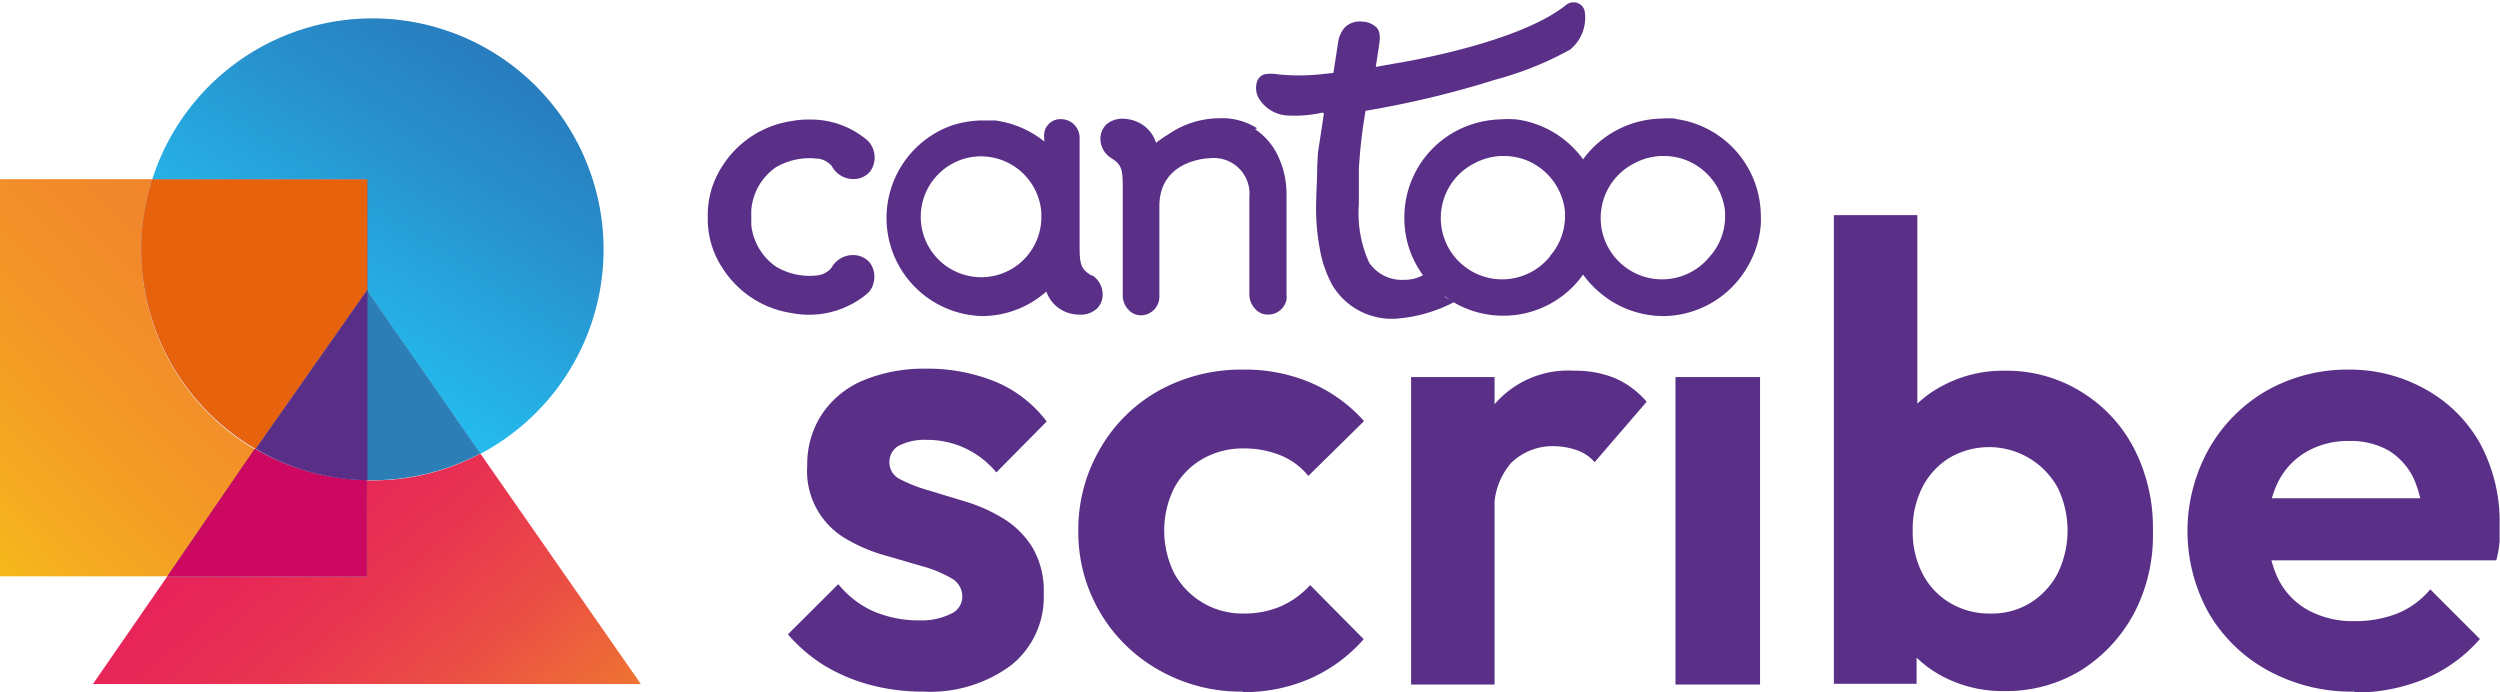 
<svg xmlns="http://www.w3.org/2000/svg" xmlns:xlink="http://www.w3.org/1999/xlink" viewBox="0 0 134.47 37.22"><defs><style>.cls-1{fill:#592f87;}.cls-2{fill:url(#Dégradé_sans_nom_57);}.cls-3{fill:url(#Dégradé_sans_nom_31);}.cls-4{fill:#2c7eb6;}.cls-5{fill:url(#Dégradé_sans_nom_30);}.cls-10,.cls-6,.cls-8{fill:#582f87;}.cls-10,.cls-6{isolation:isolate;}.cls-6{opacity:0.64;}.cls-7{fill:#e6620c;}.cls-9{fill:#cc0861;}.cls-10{opacity:0.5;}</style><linearGradient id="Dégradé_sans_nom_57" x1="16.41" y1="19.03" x2="48.87" y2="-31.14" gradientUnits="userSpaceOnUse"><stop offset="0.02" stop-color="#25baec"/><stop offset="0.2" stop-color="#2792ce"/><stop offset="0.44" stop-color="#2a67ad"/><stop offset="0.65" stop-color="#2c4896"/><stop offset="0.83" stop-color="#2d3587"/><stop offset="0.95" stop-color="#2d2e82"/></linearGradient><linearGradient id="Dégradé_sans_nom_31" x1="9.46" y1="23.51" x2="27.9" y2="45.48" gradientUnits="userSpaceOnUse"><stop offset="0.11" stop-color="#e6215a"/><stop offset="0.27" stop-color="#e72658"/><stop offset="0.46" stop-color="#e83550"/><stop offset="0.67" stop-color="#eb4e45"/><stop offset="0.89" stop-color="#ee7034"/><stop offset="0.98" stop-color="#f0802d"/></linearGradient><linearGradient id="Dégradé_sans_nom_30" x1="-24" y1="47.6" x2="17.22" y2="8.14" gradientUnits="userSpaceOnUse"><stop offset="0.3" stop-color="#fcea0d"/><stop offset="0.43" stop-color="#f8c817"/><stop offset="0.58" stop-color="#f5a921"/><stop offset="0.73" stop-color="#f29228"/><stop offset="0.86" stop-color="#f1852c"/><stop offset="0.98" stop-color="#f0802d"/></linearGradient></defs><g id="Layer_2" data-name="Layer 2"><g id="Calque_1" data-name="Calque 1"><path class="cls-1" d="M90.15,6.38a5.91,5.91,0,0,0-.84,0,5.34,5.34,0,0,0-4.16,2.19,5.29,5.29,0,0,0-3.61-2.15,6,6,0,0,0-.84,0,5.42,5.42,0,0,0-1.54.27,5.26,5.26,0,0,0-3.62,5.17,5.12,5.12,0,0,0,1,2.94,2,2,0,0,1-1,.25,2.12,2.12,0,0,1-1.9-.93,6.44,6.44,0,0,1-.55-3.13c0-.42,0-1.23,0-1.91a28.1,28.1,0,0,1,.36-3.12v0h0a52,52,0,0,0,7-1.68,17.66,17.66,0,0,0,4-1.61,2.21,2.21,0,0,0,.78-2.1.59.59,0,0,0-.18-.29.63.63,0,0,0-.83,0C82.15,1.94,77.54,3,75,3.42L74,3.6l.16-1.05c.06-.4.14-.86-.17-1.12a1.21,1.21,0,0,0-.6-.26h-.06a1.15,1.15,0,0,0-1,.31,1.53,1.53,0,0,0-.34.7l-.27,1.75h-.07L71,4a11.31,11.31,0,0,1-2.26,0A2,2,0,0,0,68,4a.61.61,0,0,0-.4.44,1.12,1.12,0,0,0,.14.9,1.93,1.93,0,0,0,1.46.87,6.85,6.85,0,0,0,1.91-.15h0a.08.08,0,0,1,.09.11l-.11.73-.2,1.32L70.85,9c0,.65-.06,1.54-.06,2.13a11.41,11.41,0,0,0,.19,2.2,6.29,6.29,0,0,0,.68,2,3.72,3.72,0,0,0,3.45,1.81,8,8,0,0,0,3.08-.88,5.22,5.22,0,0,0,2.65.72H81a5.25,5.25,0,0,0,4.15-2.21,5.21,5.21,0,0,0,.66.75A5.28,5.28,0,0,0,89.44,17h.15A5.28,5.28,0,0,0,94,14.34a5.21,5.21,0,0,0,.71-2.27,5.15,5.15,0,0,0,0-.55A5.28,5.28,0,0,0,90.13,6.4ZM77.77,16a.83.83,0,0,0-.13-.12l.35.25Zm5.61-2.22a3.3,3.3,0,1,1-4.07-5,3.38,3.38,0,0,1,1.46-.39h.08a3.54,3.54,0,0,1,1,.14,3.33,3.33,0,0,1,2.33,2.88v.05a.61.61,0,0,1,0,.14A3.25,3.25,0,0,1,83.38,13.76Zm8.6,0a3.3,3.3,0,1,1-4.07-5,3.38,3.38,0,0,1,1.45-.39h.09a3.41,3.41,0,0,1,1,.14,3.33,3.33,0,0,1,2.34,2.88v.05s0,.09,0,.14A3.25,3.25,0,0,1,92,13.76Z"/><path class="cls-1" d="M44,8.53a1.2,1.2,0,0,1,.74.4,1.3,1.3,0,0,0,1.12.7h0a1.17,1.17,0,0,0,.94-.4A1.29,1.29,0,0,0,47,8.14a1.2,1.2,0,0,0-.4-.64,4.72,4.72,0,0,0-3.09-1.07,4.84,4.84,0,0,0-.92.08,5.33,5.33,0,0,0-3.74,2.43,4.78,4.78,0,0,0-.78,2.73,4.75,4.75,0,0,0,.78,2.73,5.34,5.34,0,0,0,3.74,2.44,4.86,4.86,0,0,0,4-1,1.09,1.09,0,0,0,.4-.64,1.27,1.27,0,0,0-.21-1.08,1.18,1.18,0,0,0-.94-.4h0a1.31,1.31,0,0,0-1.12.69,1.17,1.17,0,0,1-.73.4,3.55,3.55,0,0,1-2.24-.46l0,0a3.13,3.13,0,0,1-1.34-2.25c0-.1,0-.19,0-.28v-.24c0-.09,0-.18,0-.28A3.1,3.1,0,0,1,41.73,9l0,0A3.57,3.57,0,0,1,44,8.54Z"/><path class="cls-1" d="M58.71,14.82c-.55-.34-.64-.56-.64-1.55V7.41a1,1,0,0,0-1-1,.87.87,0,0,0-.9,1v.2l0,0a5.34,5.34,0,0,0-2.64-1.13c-.22,0-.46,0-.68,0h-.14a5.58,5.58,0,0,0-1.52.27A5.28,5.28,0,0,0,52.79,17h.14a5.23,5.23,0,0,0,3.35-1.32l0,0,0,0A1.85,1.85,0,0,0,58,16.92a1.3,1.3,0,0,0,1-.32,1.05,1.05,0,0,0,.31-.79,1.23,1.23,0,0,0-.56-1Zm-3.45-1.07a3.22,3.22,0,0,1-2.4,1.16h-.08a3.25,3.25,0,0,1-1.53-6.12,3.19,3.19,0,0,1,1.44-.38h.09a3.26,3.26,0,0,1,3.23,3v0a.52.52,0,0,1,0,.14A3.23,3.23,0,0,1,55.26,13.75Z"/><path class="cls-1" d="M67.62,6.9a3.5,3.5,0,0,0-2-.54,4.88,4.88,0,0,0-2.81.89l-.11.06-.26.18-.26.19,0,0,0,0A1.82,1.82,0,0,0,61,6.49a2,2,0,0,0-.5-.1,1.34,1.34,0,0,0-1,.31,1.09,1.09,0,0,0-.31.79,1.23,1.23,0,0,0,.56,1c.55.34.64.56.64,1.54v5.85a1.09,1.09,0,0,0,.32.79.89.89,0,0,0,.65.29,1,1,0,0,0,1-1V11.09c0-2.54,2.71-2.58,2.71-2.58a1.92,1.92,0,0,1,2.13,2.1v5.2a1.14,1.14,0,0,0,.33.82.87.87,0,0,0,.67.29h0a1,1,0,0,0,1-.82.76.76,0,0,0,0-.21V10.43a4.75,4.75,0,0,0-.44-2,3.54,3.54,0,0,0-1.25-1.48Z"/><path class="cls-1" d="M49.61,37.2a10.86,10.86,0,0,1-2.8-.36,9.45,9.45,0,0,1-2.48-1.05,8.52,8.52,0,0,1-1.95-1.67l2.71-2.7A5.14,5.14,0,0,0,47,32.89a6.24,6.24,0,0,0,2.46.48A3.59,3.59,0,0,0,51.18,33a1,1,0,0,0,.58-.91,1.12,1.12,0,0,0-.61-1,6.8,6.8,0,0,0-1.56-.64l-2-.58a8.71,8.71,0,0,1-2-.84,4.21,4.21,0,0,1-2.17-4,4.87,4.87,0,0,1,.79-2.75,5,5,0,0,1,2.22-1.82,8.61,8.61,0,0,1,3.39-.63,9.63,9.63,0,0,1,3.72.7,6.67,6.67,0,0,1,2.76,2.14l-2.71,2.74a4.8,4.8,0,0,0-3.7-1.75,3.09,3.09,0,0,0-1.54.31,1,1,0,0,0-.51.86,1,1,0,0,0,.58.95,8.26,8.26,0,0,0,1.54.6L52,27a8.72,8.72,0,0,1,2,.91,4.75,4.75,0,0,1,1.54,1.55,4.59,4.59,0,0,1,.6,2.47,4.69,4.69,0,0,1-1.75,3.85,7.3,7.3,0,0,1-4.72,1.42Z"/><path class="cls-1" d="M66.86,37.2a8.9,8.9,0,0,1-4.51-1.15A8.49,8.49,0,0,1,58,28.57a8.6,8.6,0,0,1,1.17-4.43A8.33,8.33,0,0,1,62.35,21a9.19,9.19,0,0,1,4.55-1.12,9,9,0,0,1,3.59.7,8.15,8.15,0,0,1,2.88,2.07l-3,2.95A3.64,3.64,0,0,0,68.9,24.5a5.2,5.2,0,0,0-2-.38,4.37,4.37,0,0,0-2.21.56,4,4,0,0,0-1.53,1.56,5.17,5.17,0,0,0,0,4.6A4.18,4.18,0,0,0,66.9,33a5,5,0,0,0,2-.39,4.69,4.69,0,0,0,1.57-1.14l2.88,2.91a8.29,8.29,0,0,1-2.86,2.11,8.92,8.92,0,0,1-3.65.74Z"/><path class="cls-1" d="M75.9,36.83V20.28h4.49V36.82H75.9Zm4.49-9.11-1.75-1.2a8.76,8.76,0,0,1,1.78-4.81,5.21,5.21,0,0,1,4.25-1.77,5.64,5.64,0,0,1,2.17.39,4.72,4.72,0,0,1,1.73,1.28l-2.8,3.25a2.17,2.17,0,0,0-.91-.63A3.86,3.86,0,0,0,83.64,24a3.2,3.2,0,0,0-2.35.89,3.78,3.78,0,0,0-.91,2.78Z"/><path class="cls-1" d="M90.12,36.83V20.28h4.55V36.82H90.12Z"/><path class="cls-1" d="M98.64,36.83V11.57h4.49V24.32l-.76,4,.72,4v4.46H98.64Zm9.18.34a6.94,6.94,0,0,1-3.22-.73,6.25,6.25,0,0,1-2.31-2,5.68,5.68,0,0,1-1-2.95V25.56a5.35,5.35,0,0,1,1-2.88,6.13,6.13,0,0,1,2.33-2,6.88,6.88,0,0,1,3.2-.74,7.64,7.64,0,0,1,4.12,1.13,7.73,7.73,0,0,1,2.86,3.08,9.3,9.3,0,0,1,1,4.42,9,9,0,0,1-1,4.39,8.19,8.19,0,0,1-2.86,3.09A7.69,7.69,0,0,1,107.82,37.17ZM107.06,33a3.92,3.92,0,0,0,2.16-.58,4.12,4.12,0,0,0,1.46-1.58,5.28,5.28,0,0,0,0-4.61,4.22,4.22,0,0,0-5.83-1.6,4,4,0,0,0-1.45,1.58,5,5,0,0,0-.52,2.33,4.91,4.91,0,0,0,.52,2.3,3.92,3.92,0,0,0,1.47,1.58A4.12,4.12,0,0,0,107.06,33Z"/><path class="cls-1" d="M126.65,37.2A9.35,9.35,0,0,1,122,36.07,8.29,8.29,0,0,1,118.82,33a9.06,9.06,0,0,1,0-8.87A8.39,8.39,0,0,1,121.94,21a8.84,8.84,0,0,1,4.45-1.12A8.32,8.32,0,0,1,130.57,21a7.5,7.5,0,0,1,2.88,2.95,8.85,8.85,0,0,1,1,4.28c0,.3,0,.6,0,.91a6.29,6.29,0,0,1-.18,1l-13.94,0V26.8l11.85,0-1.84,1.41a6.11,6.11,0,0,0-.51-2.47,3.57,3.57,0,0,0-1.34-1.5,4.08,4.08,0,0,0-2.12-.52,4.48,4.48,0,0,0-2.33.59,3.91,3.91,0,0,0-1.53,1.66,5.64,5.64,0,0,0-.53,2.55,5.87,5.87,0,0,0,.56,2.62,3.91,3.91,0,0,0,1.63,1.69,5.06,5.06,0,0,0,2.47.58,6.2,6.2,0,0,0,2.3-.41,4.54,4.54,0,0,0,1.78-1.3l2.67,2.67a8.1,8.1,0,0,1-3,2.16,9.77,9.77,0,0,1-3.74.72Z"/><path class="cls-2" d="M19.71,15.59l6.13,8.82A12.43,12.43,0,1,0,8.19,9.65H19.71Z"/><path class="cls-3" d="M25.84,24.4A12.37,12.37,0,0,1,20,25.84h-.32V31H9L5,36.79l14.73,0,14.74,0L25.84,24.4Z"/><path class="cls-4" d="M19.71,25.83l.32,0a12.49,12.49,0,0,0,5.81-1.44l-6.13-8.82Z"/><path class="cls-5" d="M7.6,13.42a12.46,12.46,0,0,1,.59-3.78H0V31H9l4.73-6.82A12.4,12.4,0,0,1,7.6,13.42Z"/><path class="cls-6" d="M13.76,24.14l6-8.55V9.65H8.19a12.41,12.41,0,0,0,5.57,14.5Z"/><path class="cls-7" d="M13.76,24.14l6-8.55V9.65H8.19a12.41,12.41,0,0,0,5.57,14.5Z"/><path class="cls-8" d="M19.71,25.83a12.29,12.29,0,0,1-6-1.69L9,31H19.71Z"/><path class="cls-9" d="M19.71,25.83a12.29,12.29,0,0,1-6-1.69L9,31H19.71Z"/><path class="cls-8" d="M13.76,24.14a12.18,12.18,0,0,0,6,1.69V15.59Z"/><path class="cls-10" d="M13.76,24.14a12.18,12.18,0,0,0,6,1.69V15.59Z"/></g></g></svg>